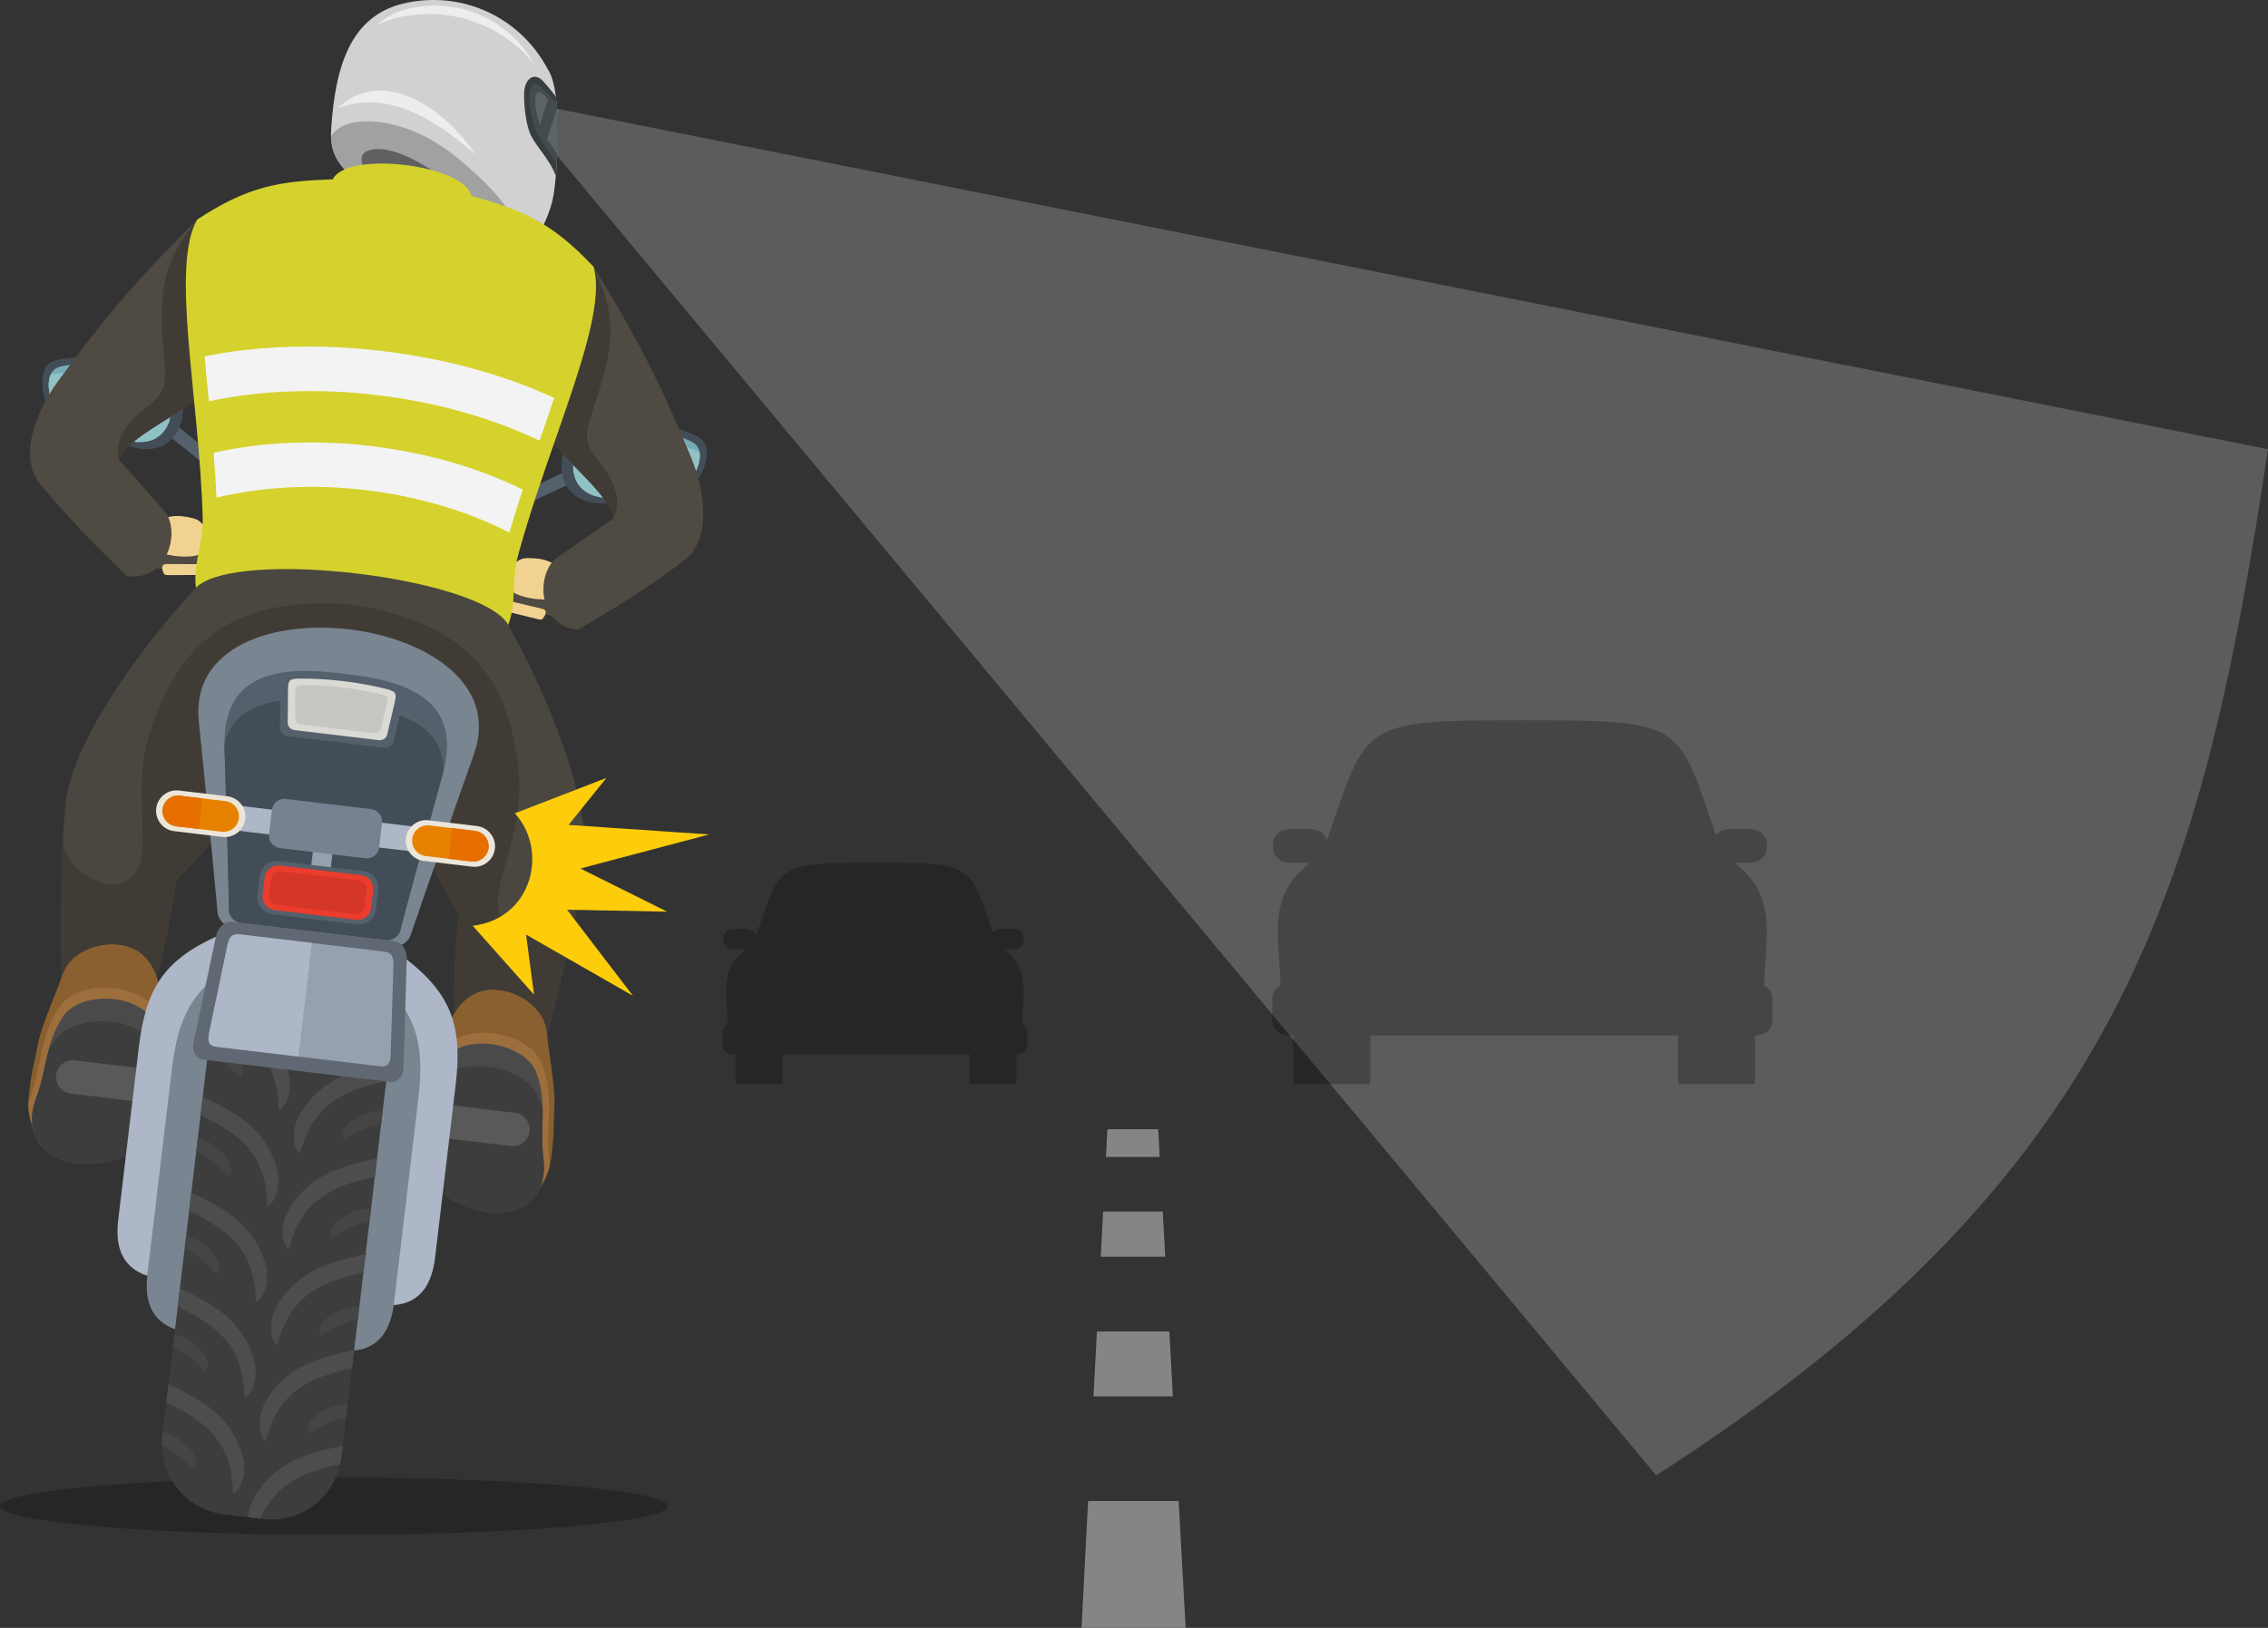 <?xml version="1.0" encoding="UTF-8"?><svg id="_Ñëîé_1" xmlns="http://www.w3.org/2000/svg" viewBox="0 0 2194.7 1575.69"><rect x="0" y="0" width="2194.7" height="1575.69" fill="#333333" stroke="none"/><defs><style>.cls-1{fill:#5c6466;}.cls-1,.cls-2,.cls-3,.cls-4,.cls-5,.cls-6,.cls-7,.cls-8,.cls-9,.cls-10,.cls-11,.cls-12,.cls-13,.cls-14,.cls-15,.cls-16,.cls-17,.cls-18,.cls-19,.cls-20,.cls-21,.cls-22,.cls-23,.cls-24,.cls-25,.cls-26,.cls-27,.cls-28,.cls-29,.cls-30,.cls-31,.cls-32,.cls-33,.cls-34,.cls-35,.cls-36,.cls-37,.cls-38,.cls-39,.cls-40,.cls-41{fill-rule:evenodd;}.cls-2{fill:#768191;}.cls-3{fill:#c7c6c1;}.cls-4{fill:#90c1c5;}.cls-5{fill:#454545;}.cls-6{fill:#4a4640;}.cls-7{fill:#96a1b0;}.cls-8{opacity:.25;}.cls-9{fill:#858585;}.cls-10{fill:#d5d22d;}.cls-11{fill:#4f4a42;}.cls-12{fill:#434b4d;}.cls-13{fill:#f2d291;}.cls-14{fill:#a1a1a1;}.cls-15{fill:#54606c;}.cls-16{fill:#4a4a4a;}.cls-17{fill:#eb3c2c;}.cls-18{fill:#434d57;}.cls-19{fill:#8a6030;}.cls-20{fill:#fdcd0b;}.cls-21{fill:#d43628;}.cls-22{fill:#403c35;}.cls-23{fill:#363e40;}.cls-24{fill:#adb7c7;}.cls-25{fill:#ebe6d9;}.cls-26{fill:#9c6f3d;}.cls-27{fill:#3d3d3d;}.cls-28{fill:#e66f00;}.cls-29{fill:#798591;}.cls-30{fill:#606062;}.cls-31{fill:#ededed;}.cls-32{fill:#4d4d4d;}.cls-33{fill:#dad9d4;}.cls-34{fill:#76acb6;}.cls-35{fill:#fff;opacity:.2;}.cls-36{fill:#606973;}.cls-37{fill:#707c87;}.cls-38{fill:#f3f3f3;}.cls-39{fill:#595959;}.cls-40{fill:#d1d1d1;}.cls-41{fill:#e68200;}</style></defs><path class="cls-35" d="M1602.09,1427.38c.37,.3,.66,.62,1.45,.11,450.19-289.53,527.49-569.06,591.16-992.7L537.66,105.02l-.47,43.33L1602.09,1427.38Z"/><g><path class="cls-9" d="M1071.57,1093.02l-1.39,26.84h52.08l-1.48-26.84h-49.22Zm-4.12,79.68l-2.26,43.75h62.4l-2.41-43.75h-57.72Zm-6.01,116.07l-3.26,62.79h76.82l-3.45-62.79h-70.11Zm-8.5,164.1l-6.36,122.82h100.75l-6.76-122.82h-87.64Z"/><path class="cls-8" d="M968.78,899.1h11.86c5.49,0,9.99,3.81,9.99,8.49v2.9c0,4.68-4.5,8.5-9.99,8.5h-9.16c26.1,19.69,18.06,43.05,17.6,72.4,2.9,1.52,4.83,4.25,4.83,7.35v13.35c0,4.76-4.57,8.64-10.17,8.64h0v25.61c0,1.05-.16,2.06-.46,3.01h-44.52c-.29-.95-.44-1.96-.44-3.01v-25.61h-181.19v25.61c0,1.05-.16,2.06-.44,3.01h-44.52c-.29-.95-.45-1.96-.45-3.01v-25.61h-2.18c-5.6,0-10.17-3.88-10.17-8.64v-13.35c0-3.1,1.93-5.82,4.82-7.35-.46-29.35-8.5-52.71,17.6-72.4h-11.92c-5.51,0-10-3.82-10-8.5v-2.9c0-4.67,4.49-8.49,10-8.49h11.84c4.85,0,8.92,2.96,9.81,6.87,24.03-69.45,18.77-70.95,115.11-70.95s91.23,1.44,113.99,67.68c1.81-2.18,4.8-3.61,8.15-3.61h0Z"/><path class="cls-8" d="M323.01,1430.15c178.41,0,323.03,12.42,323.03,27.72s-144.62,27.73-323.03,27.73S0,1473.18,0,1457.86s144.62-27.72,323.01-27.72h0Z"/><path class="cls-40" d="M336.8,167.89c-13.67-14.61-17.57-25.16-16.25-44.33,3.81-55.39,16.71-107.94,70.42-120.3,56.04-12.88,112.67,13.17,139.36,64.22,14.13,21.02,9.37,96.95,5.29,121.47-2.62,15.77-10.41,31.78-18.98,45.85-18.22,29.9-46.49,29.64-73.85,13.98-38.06-21.8-73.68-48.23-105.99-80.89h0Z"/><path class="cls-14" d="M336.8,167.89c-11.47-12.25-16.06-21.65-16.46-35.68,9-16.68,38.54-17.79,64.44-10.5,24.79,6.98,46.03,20.43,64.92,36.99,25.62,22.46,57.22,52.52,56.97,88.67-17.71,16.8-41.11,14.44-63.88,1.4-38.06-21.8-73.67-48.23-105.99-80.89h0Z"/><path class="cls-30" d="M488.06,257.91c-14.07,3.65-29.82-.28-45.27-9.13-20.37-11.66-40.04-24.65-58.87-39.22-4.22-7.29-9.35-14.28-14.5-20.94-12.98-16.77-27.82-36.61-14.05-42.42,21.48-9.06,60.89,15.32,83.1,33.52,24.27,19.89,45.38,46.91,49.59,78.18h0Z"/><path class="cls-31" d="M326.75,104.77c44.5-17.03,88.68,5.68,133.05,44.6-22.78-36.5-86.06-89.31-133.05-44.6h0Z"/><path class="cls-23" d="M537.89,93.41c3.06,23.32,1.97,54.78-.02,76.82-6.82-18.02-20.96-29.74-25.59-42.64-3.92-10.9-5.62-29.29-5.04-38.57,.83-13.24,10.07-19.78,18.74-10.02,4.39,4.94,8.32,9.75,11.91,14.4h0Z"/><path class="cls-12" d="M538.67,100.42c1.69,18.33,1.28,40.2,.08,58.45-5.96-11.19-13.74-19.85-18.22-28.27-2.86-5.38-5.14-12.72-6.56-19.6-2.31-11.22-5.37-43.16,13.21-23.59,3.39,3.57,8.09,8.96,11.49,13.01h0Z"/><path class="cls-1" d="M539.08,105.54c.97,13.97,.87,29.52,.21,43.75-2.92-4.59-6.71-9.96-9.96-14.68l9.55-29.29,.2,.22Zm-16.79,15.37c-5.04-15.71-8.72-42.62,5.97-27.14,.46,.48,1.21,1.28,2.14,2.29l-8.11,24.85h0Z"/><path class="cls-31" d="M365.05,24.27c8.41-7.85,19.03-13.57,32.47-16.42,47.89-10.12,95.69,11.75,119.41,54.13-30.84-37.84-80.28-55.96-129.8-45.5-8.21,1.74-15.54,4.38-22.08,7.79h0Z"/><path class="cls-15" d="M231.5,511.7c-1.64-13.39-3.44-26.84-4.84-40.22-1.28-12.23-.46-14.59-11.07-23.28l-60.92-49.82-1.84,14.88,45.96,36.92c13.71,11.02,12.55,10.67,14.21,28.09l2.98,34.61,15.51-1.2h0Z"/><path class="cls-18" d="M48.51,351.3c-12.11,8.77-7.61,33.59-.77,44.67,5.03,7.81,12.19,12.93,20.72,16.33,14.19,4.78,58.78,22.46,71.21,22.5,8.25,.04,14.86-1.14,21.53-5.58,15.69-10.38,20.4-35.67,11.5-51.65-8.51-15.2-21.56-26.22-38.85-29.25-23.62-4.13-74.97-4.54-85.34,2.98h0Z"/><path class="cls-18" d="M48.53,351.31c-12.19,8.74-7.57,33.6-.63,44.7,5.11,7.84,12.35,12.98,20.96,16.42,10.32,3.49,36.57,13.71,55.13,19.19,4.31,1.11,7.88,1.75,10.27,1.77,8.33,.06,14.99-1.09,21.71-5.52,15.8-10.36,20.47-35.66,11.44-51.66-7.22-12.78-17.67-22.63-31.15-27.3-.54-.11-1.08-.22-1.63-.31-23.86-4.23-75.65-4.8-86.09,2.71h0Z"/><path class="cls-34" d="M53.52,356.96c-10.47,7.43-6.34,28.48-.29,37.89,4.43,6.63,10.72,10.98,18.17,13.87,12.38,4.08,51.37,19.13,62.17,19.17,7.19,.05,12.93-.94,18.71-4.7,13.57-8.8,17.46-30.25,9.58-43.79-7.55-12.95-19.02-22.29-34.16-24.88-20.65-3.52-65.23-3.92-74.19,2.44h0Z"/><path class="cls-4" d="M48.98,362.64c-4.25,9.49-.63,24.62,4.25,32.2,4.43,6.64,10.72,10.98,18.17,13.87,12.38,4.08,51.37,19.13,62.17,19.17,7.19,.05,12.93-.94,18.71-4.7,5.69-3.69,9.68-9.61,11.82-16.23-.26-5.71-1.72-11.27-4.46-15.98-8.41-14.43-21.19-24.83-38.05-27.71-18.47-3.14-54.1-4.05-72.62-.63h0Z"/><path class="cls-15" d="M464.49,539.48c4.75-12.63,9.65-25.28,14.16-37.95,4.12-11.59,3.87-14.07,16.23-20.03l70.93-34.09-1.7,14.88-53.36,25.08c-15.92,7.49-14.71,7.41-20.42,23.98l-11.05,32.93-14.79-4.8h0Z"/><path class="cls-18" d="M680.07,426.6c9.72,11.38-.5,34.44-9.75,43.6-6.74,6.41-14.9,9.7-23.99,11-14.92,1.32-62.4,7.99-74.49,5.13-8.04-1.91-14.18-4.61-19.64-10.49-12.79-13.79-11.43-39.48,.98-52.9,11.83-12.79,27.11-20.42,44.63-19.3,23.94,1.54,73.93,13.22,82.25,22.97h0Z"/><path class="cls-18" d="M680.05,426.6c9.8,11.37-.55,34.45-9.9,43.61-6.8,6.42-15.06,9.71-24.24,11.03-10.85,.97-38.75,4.72-58.09,5.68-4.45,.05-8.08-.15-10.4-.7-8.1-1.89-14.3-4.6-19.82-10.47-12.9-13.77-11.51-39.46,1.05-52.89,10.01-10.72,22.5-17.84,36.69-19.22,.55,.02,1.11,.05,1.67,.08,24.17,1.51,74.64,13.13,83.03,22.88h0Z"/><path class="cls-34" d="M673.86,430.92c8.44,9.68-.52,29.18-8.61,36.9-5.88,5.41-13.01,8.15-20.95,9.21-12.99,1.06-54.41,6.5-64.94,4.02-6.99-1.64-12.34-3.97-17.08-8.97-11.13-11.75-9.86-33.51,.98-44.82,10.39-10.82,23.73-17.2,39.05-16.14,20.9,1.43,64.32,11.52,71.54,19.81h0Z"/><path class="cls-4" d="M676.94,437.51c1.91,10.22-5.18,24.09-11.69,30.3-5.88,5.41-13.01,8.15-20.95,9.21-12.99,1.06-54.41,6.5-64.94,4.02-6.99-1.65-12.34-3.97-17.08-8.97-4.66-4.92-7.15-11.61-7.67-18.55,1.6-5.5,4.33-10.54,8.1-14.48,11.57-12.04,26.43-19.16,43.49-17.99,18.69,1.28,53.55,8.77,70.73,16.46h0Z"/><polygon class="cls-11" points="126.18 523.8 202.23 523.42 201.69 550.1 125.63 550.49 126.18 523.8 126.18 523.8"/><path class="cls-37" d="M126.18,523.8c1.93-.01,3.37,5.96,3.22,13.32-.14,7.38-1.83,13.35-3.77,13.36-1.94,.02-3.38-5.95-3.22-13.32,.15-7.36,1.81-13.36,3.77-13.36h0Z"/><path class="cls-13" d="M149.15,504.82l-18.4,8.43c-1.99,1.84-2.95,4.73-3.05,6.15-.24,3.12-.26,5.75-.38,9.83-.09,3.22,.95,3.8,3.07,5.84,3.22,3.15,2.73,4.09,11.37,3.22,12.18-1.2,15.27-2.94,27.15-.14,18.75,1.76,22.38-.1,39.36-7.14,.29-3.96-.37-6.41-2.84-10.87-3.17-5.7-6.11-9.46-11.56-14.88-3.57-3.52-10.29-4.51-16.41-5.41-10.25-1.51-18.62,1.2-28.31,4.97h0Z"/><path class="cls-11" d="M236.84,342.98l-37.14-129.87-8.85-.66c-57.31,57.11-87.57,91.97-135.19,157.25-18.05,24.72-38.91,69.58-17.64,97.56,24.21,29.97,55.23,62.18,84.92,90.27,35.53,5.68,52.03-37.09,38.01-60.76l-46.17-52.22c16.19-30.46,69.12-40.3,122.06-101.57h0Z"/><path class="cls-13" d="M163.37,556.69c8.66-.02,26.76-.15,35.42-.17l-5.76-10.45-31.02-.12c-4.62-.38-5.88,2.55-4.6,6.19l.57,1.62c.83,2.36,1.23,2.94,5.4,2.94h0Z"/><path class="cls-22" d="M236.84,342.98l-37.14-129.88-8.85-.65c-23.09,30.71-38.42,51.24-33.45,117.04,2.47,32.83,6.42,47.2-10.43,60.33-15.16,11.83-37.46,29.44-32.19,54.73,16.19-30.46,69.12-40.3,122.06-101.57h0Z"/><path class="cls-6" d="M259.28,749.29c-16.9,18.84-53.96,68.43-89.08,103.35-7.7,57.26-17.4,92.46-32.34,141.16-27.52-3.28-50.84-6.07-78.36-9.35,.65-45.57-3.2-147.48,4.46-211.18,9.57-60.63,74.19-150.97,136-215.59,92.58-30.32,199.58-15.07,284.37,33.91,44.88,77.35,86.46,180.35,81.49,241.52-7.53,63.72-35.26,161.87-45.33,206.31-27.53-3.28-50.84-6.06-78.36-9.35-3.07-50.84-4.23-87.33,1.76-144.79-25.91-42.2-50.28-99.11-62.27-121.4l-122.34-14.59h0Z"/><path class="cls-22" d="M259.28,749.29c-16.9,18.84-53.96,68.43-89.08,103.35-7.7,57.26-17.4,92.46-32.34,141.16-26.11-3.12-52.24-6.24-78.36-9.35,.52-36.8-1.89-110.35,1.21-170.84,4.08,39.7,77.7,71.43,77.51-.26-.08-29.65-5.64-71.75,8.94-111.42,25.55-69.56,62.96-109.22,139.87-116.64,38.12-3.68,69.98,.12,106.16,12.66,73,25.3,100.06,72.65,108.53,146.26,4.83,41.99-10.46,81.61-17.52,110.4-17.04,69.64,61.99,56.11,75.28,18.49-11.21,59.53-30.85,130.45-39,166.34-26.12-3.11-52.24-6.23-78.36-9.35-3.07-50.84-4.23-87.33,1.76-144.79-25.91-42.2-50.28-99.11-62.27-121.4l-122.34-14.59h0Z"/><path class="cls-19" d="M489.91,1135.75l28.99,20.57c6.9-12.73,11.79-18.74,14.09-33.27,3.13-19.8,2.82-34.36,3.47-55.13,.57-18.56-5.09-45.29-7.04-65.2-1.27-13.01-5.05-21.08-14.75-29.91-14.74-13.42-41.11-20.47-59.22-8.53-13.88,9.16-20.84,23.94-25.21,39.92-4.33,15.85-6.59,21.14-3.84,40.37l63.51,91.18h0Z"/><path class="cls-19" d="M533.35,1032.13c-1.46-10.28-3.06-20.52-3.94-29.41-1.27-13.01-5.05-21.08-14.75-29.91-14.74-13.42-41.11-20.47-59.22-8.53-9.77,6.44-16.1,15.66-20.52,26.13,4.27-1.04,14.39-15.29,23.57-16.99,13.65-2.56,5.47,31.35,4.34,40.7l29.54,4.51c1.51-8.89,1.38-40.16,13.73-36.05,28.19,9.42,15.11,43.37,27.25,49.55h0Z"/><path class="cls-26" d="M489.91,1135.75l28.99,20.57c5.96-10.98,10.41-16.97,13-27.74-.08-1.2-.17-2.39-.3-3.62-3.82-34.98,4.86-61.32-6.59-93.93-12.14-34.53-82.74-44.34-98.99-10.23-1.14,6.42-1.18,12.84,.39,23.77l63.51,91.18h0Z"/><path class="cls-16" d="M519.12,1038.52c10.66,29.03,3.04,52.29,6.82,83.34,4.74,38.91-24.71,57.87-57.44,51.02-37.4-7.81-59.63-25.12-50.51-69.16,6.71-17.9,7.11-38.26,8.69-64.04,2.65-43.1,79.9-35.23,92.44-1.16h0Z"/><path class="cls-27" d="M525.04,1071.66c.44,15.88-1.35,31.64,.9,50.2,4.74,38.91-24.71,57.87-57.44,51.02-37.4-7.81-59.63-25.12-50.51-69.16,6.28-16.77,7.02-35.66,8.4-59.15,23.13-23.78,84.02-12.12,95.64,19.5,.95,2.58,1.95,5.1,3,7.59h0Z"/><path class="cls-19" d="M66.59,1085.27l-33.02,13.18c-3.71-14-7.04-20.99-5.86-35.65,1.6-19.98,5.33-34.06,9.58-54.4,3.8-18.17,15.6-42.82,22.17-61.72,4.3-12.35,9.86-19.3,21.37-25.61,17.48-9.56,44.8-10.23,59.57,5.63,11.33,12.17,14.63,28.17,15.12,44.73,.48,16.43,1.46,22.09-5.77,40.14l-83.16,73.69h0Z"/><path class="cls-19" d="M48.72,974.34c3.83-9.65,7.81-19.23,10.74-27.66,4.3-12.35,9.86-19.3,21.37-25.61,17.48-9.56,44.8-10.23,59.57,5.63,7.98,8.56,11.97,19.01,13.8,30.23-3.91-2.02-10.4-18.25-18.92-22.06-12.66-5.69-12.68,29.19-13.77,38.54l-29.79-2.56c.63-8.99,8.11-39.36-4.87-38.27-29.61,2.53-24.89,38.6-38.14,41.76h0Z"/><path class="cls-26" d="M66.59,1085.27l-33.02,13.18c-3.2-12.08-6.13-18.94-6.11-30.02,.35-1.14,.74-2.28,1.15-3.45,11.95-33.1,9.7-60.75,28.48-89.74,19.92-30.71,90.84-23.65,98.63,13.32-.4,6.52-1.87,12.75-5.97,23.02l-83.16,73.69h0Z"/><path class="cls-16" d="M61.05,983.9c-17.18,25.71-15.24,50.1-26.23,79.39-13.76,36.7,10.41,62.06,43.84,63.1,38.19,1.2,63.86-10.39,65.35-55.34-2.31-18.99,2.1-38.86,6.62-64.3,7.57-42.51-69.37-53.02-89.57-22.85h0Z"/><path class="cls-27" d="M47.51,1014.71c-4.17,15.32-6.13,31.07-12.69,48.57-13.76,36.7,10.41,62.06,43.84,63.1,38.19,1.2,63.86-10.39,65.35-55.34-2.17-17.78,1.57-36.32,5.75-59.47-16.89-28.55-78.81-31.54-97.55-3.53-1.52,2.29-3.08,4.5-4.69,6.67h0Z"/><path class="cls-29" d="M381.28,915.93c6.75,.77,13.91-4.36,16-10.52,20.03-58.96,40.84-116.88,61.49-175.89,47.44-135.57-280.64-174.7-266.43-31.77,6.2,62.06,12.59,123.44,18.19,185.39,.58,6.49,6.34,13.15,13.07,13.99,52.55,6.26,105.1,12.53,157.67,18.8h0Z"/><path class="cls-15" d="M332.9,652.13c-60.84-7.96-117.85-2.66-115.67,71.41,1.54,52.79,3.35,105.03,4.36,157.71,.1,5.52,5.14,11.25,11.54,12.07l140.04,16.7c6.41,.71,12.65-3.66,14.06-9.01,13.36-50.97,27.41-101.32,41.33-152.27,19.54-71.47-34.64-90.02-95.65-96.6h0Z"/><path class="cls-18" d="M217.16,720.65l.07,2.88c1.54,52.8,3.35,105.03,4.36,157.72,.1,5.52,5.14,11.25,11.54,12.07l140.04,16.7c6.41,.71,12.65-3.66,14.06-9.01,13.36-50.98,27.41-101.32,41.33-152.27l.74-2.79c.27-46.19-47.2-60.11-99.72-65.84-52.38-6.78-101.8-4.42-112.4,40.54h0Z"/><path class="cls-39" d="M72.24,1026.34l71.37,8.51c8.82,1.05,15.18,9.14,14.13,17.98h0c-1.05,8.84-9.14,15.21-17.96,14.15l-71.36-8.51c-8.82-1.04-15.18-9.14-14.14-17.97h0c1.06-8.84,9.14-15.2,17.96-14.16h0Z"/><path class="cls-39" d="M426.9,1068.64l71.37,8.51c8.82,1.05,15.19,9.14,14.14,17.98h0c-1.06,8.84-9.15,15.2-17.97,14.15l-71.37-8.51c-8.83-1.06-15.18-9.14-14.13-17.97h0c1.06-8.84,9.13-15.21,17.96-14.16h0Z"/><path class="cls-24" d="M353.24,1218.58l38.84-291.05c46.13,35.58,55.46,67.24,48.76,123.41l-19.84,166.43c-2.86,24.03-13.02,43.8-39.99,45.89l-27.76-44.68h0Z"/><path class="cls-29" d="M313.45,1262.73l42.62-322.66c46.12,35.58,55.45,67.24,48.75,123.41l-23.61,198.03c-2.87,24.03-13.02,43.8-40,45.88l-27.76-44.66h0Z"/><path class="cls-24" d="M179.95,1197.91l30.69-292.02c-53.2,23.75-69.71,52.32-76.4,108.48l-19.85,166.43c-2.86,24.03,2.36,45.64,28.08,54.01l37.48-36.9h0Z"/><path class="cls-29" d="M208.23,1250.19l34.47-323.63c-53.2,23.74-69.71,52.32-76.41,108.48l-23.62,198.04c-2.86,24.02,2.35,45.63,28.08,53.99l37.48-36.88h0Z"/><path class="cls-27" d="M280.35,931.65l37.91,4.52c37.23,4.44,64.06,38.53,59.62,75.76l-47.55,398.79c-4.44,37.22-38.54,64.05-75.76,59.61l-37.92-4.52c-37.23-4.44-64.06-38.53-59.62-75.76l47.55-398.78c4.44-37.23,38.52-64.06,75.76-59.62h0Z"/><path class="cls-5" d="M374.25,980.7c1.46,4.01,2.56,8.18,3.25,12.45-11.92,3.21-22.85,8.35-32.91,15.36-6.99-11.41,12.63-25.33,29.66-27.81h0Zm-3.92,94.48l-1.44,12.09c-12.97,3.15-24.81,8.5-35.62,16.03-8.03-13.13,19.11-29.56,37.05-28.12h0Zm-11.31,94.82l-1.44,12.06c-12.97,3.16-24.8,8.51-35.61,16.07-8.03-13.14,19.11-29.58,37.05-28.13h0Zm-11.3,94.8l-1.44,12.08c-12.97,3.15-24.8,8.52-35.61,16.06-8.03-13.14,19.11-29.57,37.05-28.13h0Zm-11.3,94.8l-1.44,12.07c-12.97,3.16-24.8,8.52-35.61,16.06-8.03-13.13,19.11-29.56,37.05-28.13h0Zm-179.86,39.08c-.03-2.85,.12-5.72,.47-8.62l.45-3.72c17.78,2.83,40.29,25.17,29.41,36.06-8.61-9.74-18.69-17.64-30.32-23.72h0Zm10.78-95.07l1.44-12.08c17.78,2.82,40.3,25.17,29.4,36.05-8.73-9.87-18.96-17.86-30.84-23.98h0Zm11.3-94.8l1.44-12.07c17.79,2.81,40.3,25.17,29.41,36.06-8.73-9.89-18.96-17.87-30.85-23.98h0Zm11.3-94.81l1.44-12.07c17.78,2.82,40.3,25.18,29.41,36.04-8.74-9.87-18.97-17.85-30.86-23.97h0Zm11.31-94.81l1.44-12.08c17.78,2.83,40.29,25.19,29.41,36.07-8.74-9.87-18.96-17.87-30.85-23.98h0Z"/><path class="cls-32" d="M347.46,946.84c5.43,3.57,10.3,7.88,14.48,12.78-32.14,10.25-51.34,28.36-60.56,64.52-8.88-7.49-6.27-25.84-2.2-34.16,9.19-18.77,25.36-34.21,48.28-43.14h0Zm-186.54,410.68l2.11-17.79c11.12,5.09,21.22,10.53,30.57,16.29,23.35,14.36,37.14,34.63,42.05,56.74,2,9.05,.22,27.51-10.18,32.69-.47-39.54-16.61-62.01-48.97-80.02-4.97-2.78-10.13-5.41-15.59-7.91h0Zm170.75,41.97l-1.34,11.22c-.27,2.26-.65,4.47-1.14,6.64-5.76,1.15-11.28,2.47-16.65,3.95-29.73,8.26-49.25,22.15-60.57,48.71l-11.73-1.4c.36-5.82,1.88-11.5,3.69-15.21,9.96-20.33,28.12-36.79,54.2-45.26,10.46-3.4,21.55-6.31,33.54-8.65h0Zm-159.7-134.66l2.12-17.79c11.11,5.1,21.2,10.53,30.56,16.29,23.35,14.35,37.14,34.63,42.05,56.74,2.01,9.05,.22,27.5-10.18,32.69-.47-39.52-16.61-61.99-48.97-80.01-4.97-2.78-10.13-5.41-15.59-7.92h0Zm170.75,41.97l-2.13,17.81c-5.89,1.14-11.53,2.48-17.01,4-35.69,9.91-56.67,27.95-66.41,66.27-8.88-7.48-6.28-25.83-2.2-34.16,9.96-20.34,28.12-36.8,54.2-45.26,10.46-3.39,21.55-6.3,33.55-8.66h0Zm-159.7-134.64l2.12-17.81c11.1,5.1,21.21,10.56,30.56,16.3,23.35,14.37,37.14,34.63,42.04,56.74,2.01,9.05,.22,27.5-10.17,32.7-.47-39.54-16.6-62.02-48.97-80.03-4.98-2.78-10.14-5.4-15.59-7.9h0Zm170.74,41.96l-2.11,17.8c-5.89,1.16-11.53,2.5-17.01,4.02-35.7,9.9-56.66,27.95-66.42,66.27-8.88-7.5-6.28-25.85-2.2-34.18,9.96-20.33,28.13-36.79,54.21-45.25,10.46-3.39,21.54-6.31,33.53-8.65h0Zm-159.69-134.66l2.12-17.79c11.11,5.09,21.21,10.53,30.56,16.29,23.35,14.37,37.14,34.63,42.05,56.74,2,9.06,.22,27.5-10.17,32.7-.47-39.54-16.61-62.02-48.97-80.02-4.98-2.78-10.14-5.4-15.59-7.91h0Zm170.75,41.98l-2.13,17.79c-5.89,1.15-11.52,2.5-17,4.01-35.69,9.9-56.66,27.95-66.42,66.27-8.87-7.49-6.28-25.84-2.2-34.17,9.96-20.33,28.13-36.77,54.2-45.25,10.46-3.39,21.55-6.31,33.54-8.65h0Zm-159.55-134.59c1.07-5.75,2.86-11.23,5.26-16.33,9.81,4.65,18.84,9.58,27.28,14.77,23.34,14.35,37.13,34.62,42.04,56.72,2,9.06,.21,27.51-10.17,32.71-.48-39.54-16.61-62.02-48.97-80.03-4.93-2.75-10.05-5.35-15.44-7.84h0Zm170.6,41.9l-2.12,17.8c-5.89,1.15-11.53,2.49-17,4.02-35.7,9.9-56.67,27.95-66.42,66.27-8.88-7.49-6.28-25.85-2.2-34.17,9.96-20.35,28.13-36.79,54.2-45.26,10.46-3.4,21.54-6.32,33.54-8.66h0Zm-95.52-97.1l4.78,.57c2.56,5.52,4.47,11.25,5.78,17.11,2.01,9.05,.22,27.5-10.18,32.7-.25-21.09-4.96-37.31-14.2-50.61,4.54-.39,9.15-.33,13.82,.23h0Z"/><path class="cls-36" d="M224.53,892.28c52.42,6.25,104.83,12.5,157.26,18.76,6.77,.8,12.07,8.31,11.83,16.71l-3.08,105.69c-.26,8.39-5.96,14.6-12.71,13.79-60.52-7.22-120.95-14.42-181.46-21.64-6.75-.81-10.84-8.18-9.11-16.38l21.85-103.46c1.74-8.22,8.66-14.27,15.43-13.46h0Z"/><path class="cls-7" d="M371.38,921.04l-139.11-16.58c-7.59-.9-10.42,2.09-12.29,11.03l-17.61,84.39c-1.75,8.36-.13,12.46,7.19,13.33l158.33,18.89c7.33,.86,9.87-2.73,10.13-11.27l2.72-86.16c.29-9.14-1.76-12.71-9.36-13.62h0Z"/><path class="cls-24" d="M301.82,912.75l-69.55-8.29c-7.59-.9-10.42,2.09-12.29,11.03l-17.61,84.39c-1.75,8.36-.13,12.46,7.19,13.33l79.16,9.44,13.11-109.9h0Z"/><polygon class="cls-24" points="209.94 777.33 422.99 802.74 420.13 826.7 207.07 801.29 209.94 777.33 209.94 777.33"/><path class="cls-25" d="M173.17,765.15l46.83,5.58c10.81,1.3,18.6,11.19,17.31,22.01h0c-1.29,10.82-11.19,18.62-22,17.33l-46.84-5.58c-10.8-1.29-18.6-11.2-17.32-22.01h0c1.3-10.82,11.21-18.62,22.02-17.33h0Z"/><path class="cls-41" d="M173.91,770.15l44.19,5.27c8.17,.97,14.03,8.44,13.06,16.59h0c-.97,8.16-8.43,14.03-16.59,13.05l-44.2-5.27c-8.14-.97-14.02-8.41-13.05-16.57v-.02c.98-8.17,8.44-14.03,16.58-13.06h0Z"/><path class="cls-28" d="M173.91,770.15l22.1,2.64-3.54,29.64-22.09-2.64c-8.14-.97-14.02-8.41-13.05-16.57v-.02c.98-8.17,8.44-14.03,16.58-13.06h0Z"/><path class="cls-25" d="M461.59,799.55l-46.82-5.59c-10.81-1.28-20.72,6.51-22.01,17.32v.02c-1.29,10.8,6.5,20.72,17.32,22.01l46.82,5.58c10.81,1.29,20.72-6.51,22.01-17.32h0c1.28-10.82-6.51-20.73-17.32-22.02h0Z"/><path class="cls-41" d="M459.7,804.23l-44.2-5.27c-8.17-.97-15.6,4.91-16.57,13.06v.02c-.97,8.15,4.89,15.6,13.04,16.57l44.2,5.27c8.15,.98,15.61-4.87,16.58-13.03v-.02c.97-8.17-4.88-15.61-13.04-16.59h0Z"/><path class="cls-28" d="M459.7,804.23l-22.1-2.63-3.54,29.64,22.1,2.64c8.15,.98,15.61-4.87,16.58-13.03v-.02c.97-8.17-4.88-15.61-13.04-16.59h0Z"/><polygon class="cls-7" points="300.43 843.96 307.47 785 326.39 787.25 319.36 846.22 300.43 843.96 300.43 843.96"/><path class="cls-2" d="M276.43,773.29l82.87,9.88c6.51,.78,11.18,6.73,10.41,13.22l-2.85,23.96c-.77,6.49-6.72,11.18-13.23,10.41l-82.88-9.88c-6.48-.77-11.18-6.73-10.4-13.22l2.85-23.96c.78-6.49,6.73-11.18,13.23-10.4h0Z"/><path class="cls-15" d="M278.03,712.55l94.02,11.21c4,.48,8-2.36,8.94-6.31l8.16-35.13c2.58-11.03,1.63-12.63-10.66-15.66-28.83-7.14-63.61-11.3-93.31-11.13-12.66,.07-13.96,1.39-14.06,12.72l-.3,36.07c-.04,4.05,3.2,7.76,7.2,8.24h0Z"/><path class="cls-15" d="M269.89,833.43l81.65,9.74c9.08,1.08,15.6,9.4,14.52,18.46l-2.2,18.5c-1.08,9.06-9.38,15.61-18.46,14.53l-81.66-9.74c-9.08-1.08-15.62-9.38-14.54-18.46l2.2-18.49c1.08-9.07,9.38-15.61,18.48-14.53h0Z"/><path class="cls-17" d="M270.76,837.73l78.9,9.41c7.19,.86,12.34,7.44,11.48,14.61l-2.04,17.08c-.85,7.17-7.41,12.35-14.6,11.49l-78.91-9.4c-7.15-.86-12.33-7.42-11.48-14.61l2.04-17.09c.86-7.18,7.42-12.35,14.6-11.5h0Z"/><path class="cls-21" d="M271.69,843.26l75.78,9.04c4.35,.52,7.51,4.38,7.24,8.68,.01,0-1.74,15.26-2.04,17.1-.75,4.24-4.73,7.26-9.07,6.75l-75.78-9.04c-4.34-.52-7.52-4.37-7.24-8.69-.02-.01,2.02-17.09,2.04-17.09,.74-4.26,4.73-7.26,9.07-6.74h0Z"/><path class="cls-33" d="M284.72,706.67l82.19,9.8c3.49,.41,6.99-2.07,7.79-5.52l7.16-30.71c2.24-9.64,1.41-11.04-9.33-13.7-25.19-6.24-55.59-9.86-81.55-9.72-11.06,.05-12.19,1.22-12.28,11.12l-.27,31.53c-.04,3.54,2.79,6.77,6.28,7.2h0Z"/><path class="cls-3" d="M291.28,701.25l70.53,8.41c3,.36,5.99-1.5,6.64-4.14l5.79-23.48c1.82-7.37,1.09-8.45-8.14-10.62-21.66-5.06-47.77-8.17-70.01-8.35-9.48-.06-10.44,.81-10.4,8.41l.11,24.18c0,2.71,2.46,5.22,5.48,5.59h0Z"/><polygon class="cls-11" points="564 576.01 490.17 557.75 484.42 583.81 558.25 602.08 564 576.01 564 576.01"/><path class="cls-37" d="M564,576.01c-1.88-.46-4.69,4.99-6.26,12.19-1.6,7.19-1.35,13.4,.51,13.87,1.89,.47,4.7-5,6.29-12.19,1.57-7.19,1.34-13.41-.54-13.87h0Z"/><path class="cls-13" d="M546.15,552.16l15.89,12.51c1.51,2.26,1.75,5.28,1.53,6.69-.5,3.1-1.12,5.66-1.96,9.65-.65,3.15-1.82,3.48-4.35,4.96-3.86,2.3-3.61,3.33-11.81,.46-11.55-4.03-14.15-6.46-26.35-6.52-18.64-2.7-21.72-5.36-36.56-16.2,.64-3.91,1.84-6.14,5.29-9.9,4.43-4.79,8.16-7.75,14.74-11.73,4.28-2.58,11.05-1.96,17.22-1.41,10.32,.95,17.84,5.56,26.36,11.5h0Z"/><path class="cls-11" d="M498.96,374.24l66.64-117.5,8.76,1.44c42.28,68.98,63.48,109.97,94.42,184.63,11.72,28.27,21.44,76.77-5.8,98.98-30.58,23.44-68.29,47.45-103.76,67.77-35.87-2.83-41.84-48.28-22.64-67.99l57.15-39.91c-8.58-33.42-57.7-55.42-94.76-127.42h0Z"/><path class="cls-13" d="M520.12,599.23c-8.41-2.06-25.99-6.45-34.4-8.5l8.06-8.8,30.19,7.17c4.56,.72,5.1,3.86,3.01,7.1l-.94,1.44c-1.36,2.1-1.87,2.58-5.92,1.59h0Z"/><path class="cls-22" d="M498.96,374.24l66.64-117.51,8.76,1.46c15.21,35.27,25.3,58.83,4.98,121.62-10.11,31.33-17.34,44.36-4.04,61.09,11.96,15.05,29.49,37.42,18.42,60.76-8.58-33.42-57.7-55.42-94.76-127.42h0Z"/><path class="cls-10" d="M491.84,604.84c8.36-22.55,2.65-41.93,9.56-67.54,30.38-111.91,87.68-228.68,72.97-279.11-40.98-43.64-68.84-54.7-118.36-68.65-6.6-30.36-120.42-43.93-133.99-15.98-51.42,1.91-81.1,6.12-131.17,38.9-26.17,45.56,2.09,172.52,5.28,288.44,.69,26.54-9.42,44.02-6.58,67.91,39.02-38.5,276.62-9.88,302.29,36.04h0Z"/><path class="cls-38" d="M492.92,515.53c4.03-13.94,8.4-27.78,12.96-41.56-87-43.31-204.47-57.32-299.19-35.68,1.16,14.47,2.16,28.95,2.81,43.44,90.14-21.98,200.98-8.75,283.42,33.8h0Zm29.13-88.96c4.79-13.79,9.6-27.55,14.24-41.36-98.35-45.85-231.92-61.79-338.33-40.35,1.27,14.52,2.72,29.05,4.13,43.56,101.07-21.8,226.85-6.8,319.96,38.16h0Z"/><path class="cls-20" d="M498.2,787.24l88.56-34.22-36.57,45.45,136.08,9.22-124.67,32.96,84,41.78-96.85-1.88,63.71,83.29-103.38-59.21,7.66,58.12-59.29-66.66c58.19-7.04,73.34-73.36,40.75-108.85h0Z"/><path class="cls-8" d="M1673.83,802.47h19.49c9.02,0,16.41,6.27,16.41,13.95v4.76c0,7.7-7.39,13.96-16.41,13.96h-15.06c42.88,32.36,29.68,70.74,28.91,118.97,4.76,2.51,7.93,6.99,7.93,12.07v21.93c0,7.82-7.51,14.2-16.71,14.2h0v42.08c0,1.72-.26,3.39-.75,4.95h-73.15c-.47-1.56-.73-3.23-.73-4.95v-42.08h-297.71v42.08c0,1.72-.26,3.39-.73,4.95h-73.15c-.48-1.56-.74-3.23-.74-4.95v-42.08h-3.58c-9.19,0-16.7-6.38-16.7-14.2v-21.93c0-5.09,3.16-9.57,7.92-12.07-.75-48.23-13.96-86.61,28.92-118.97h-19.6c-9.05,0-16.43-6.27-16.43-13.96v-4.76c0-7.68,7.39-13.95,16.43-13.95h19.46c7.98,0,14.66,4.87,16.13,11.29,39.49-114.12,30.85-116.58,189.15-116.58s149.9,2.36,187.31,111.21c2.98-3.58,7.88-5.93,13.4-5.93h0Z"/></g></svg>